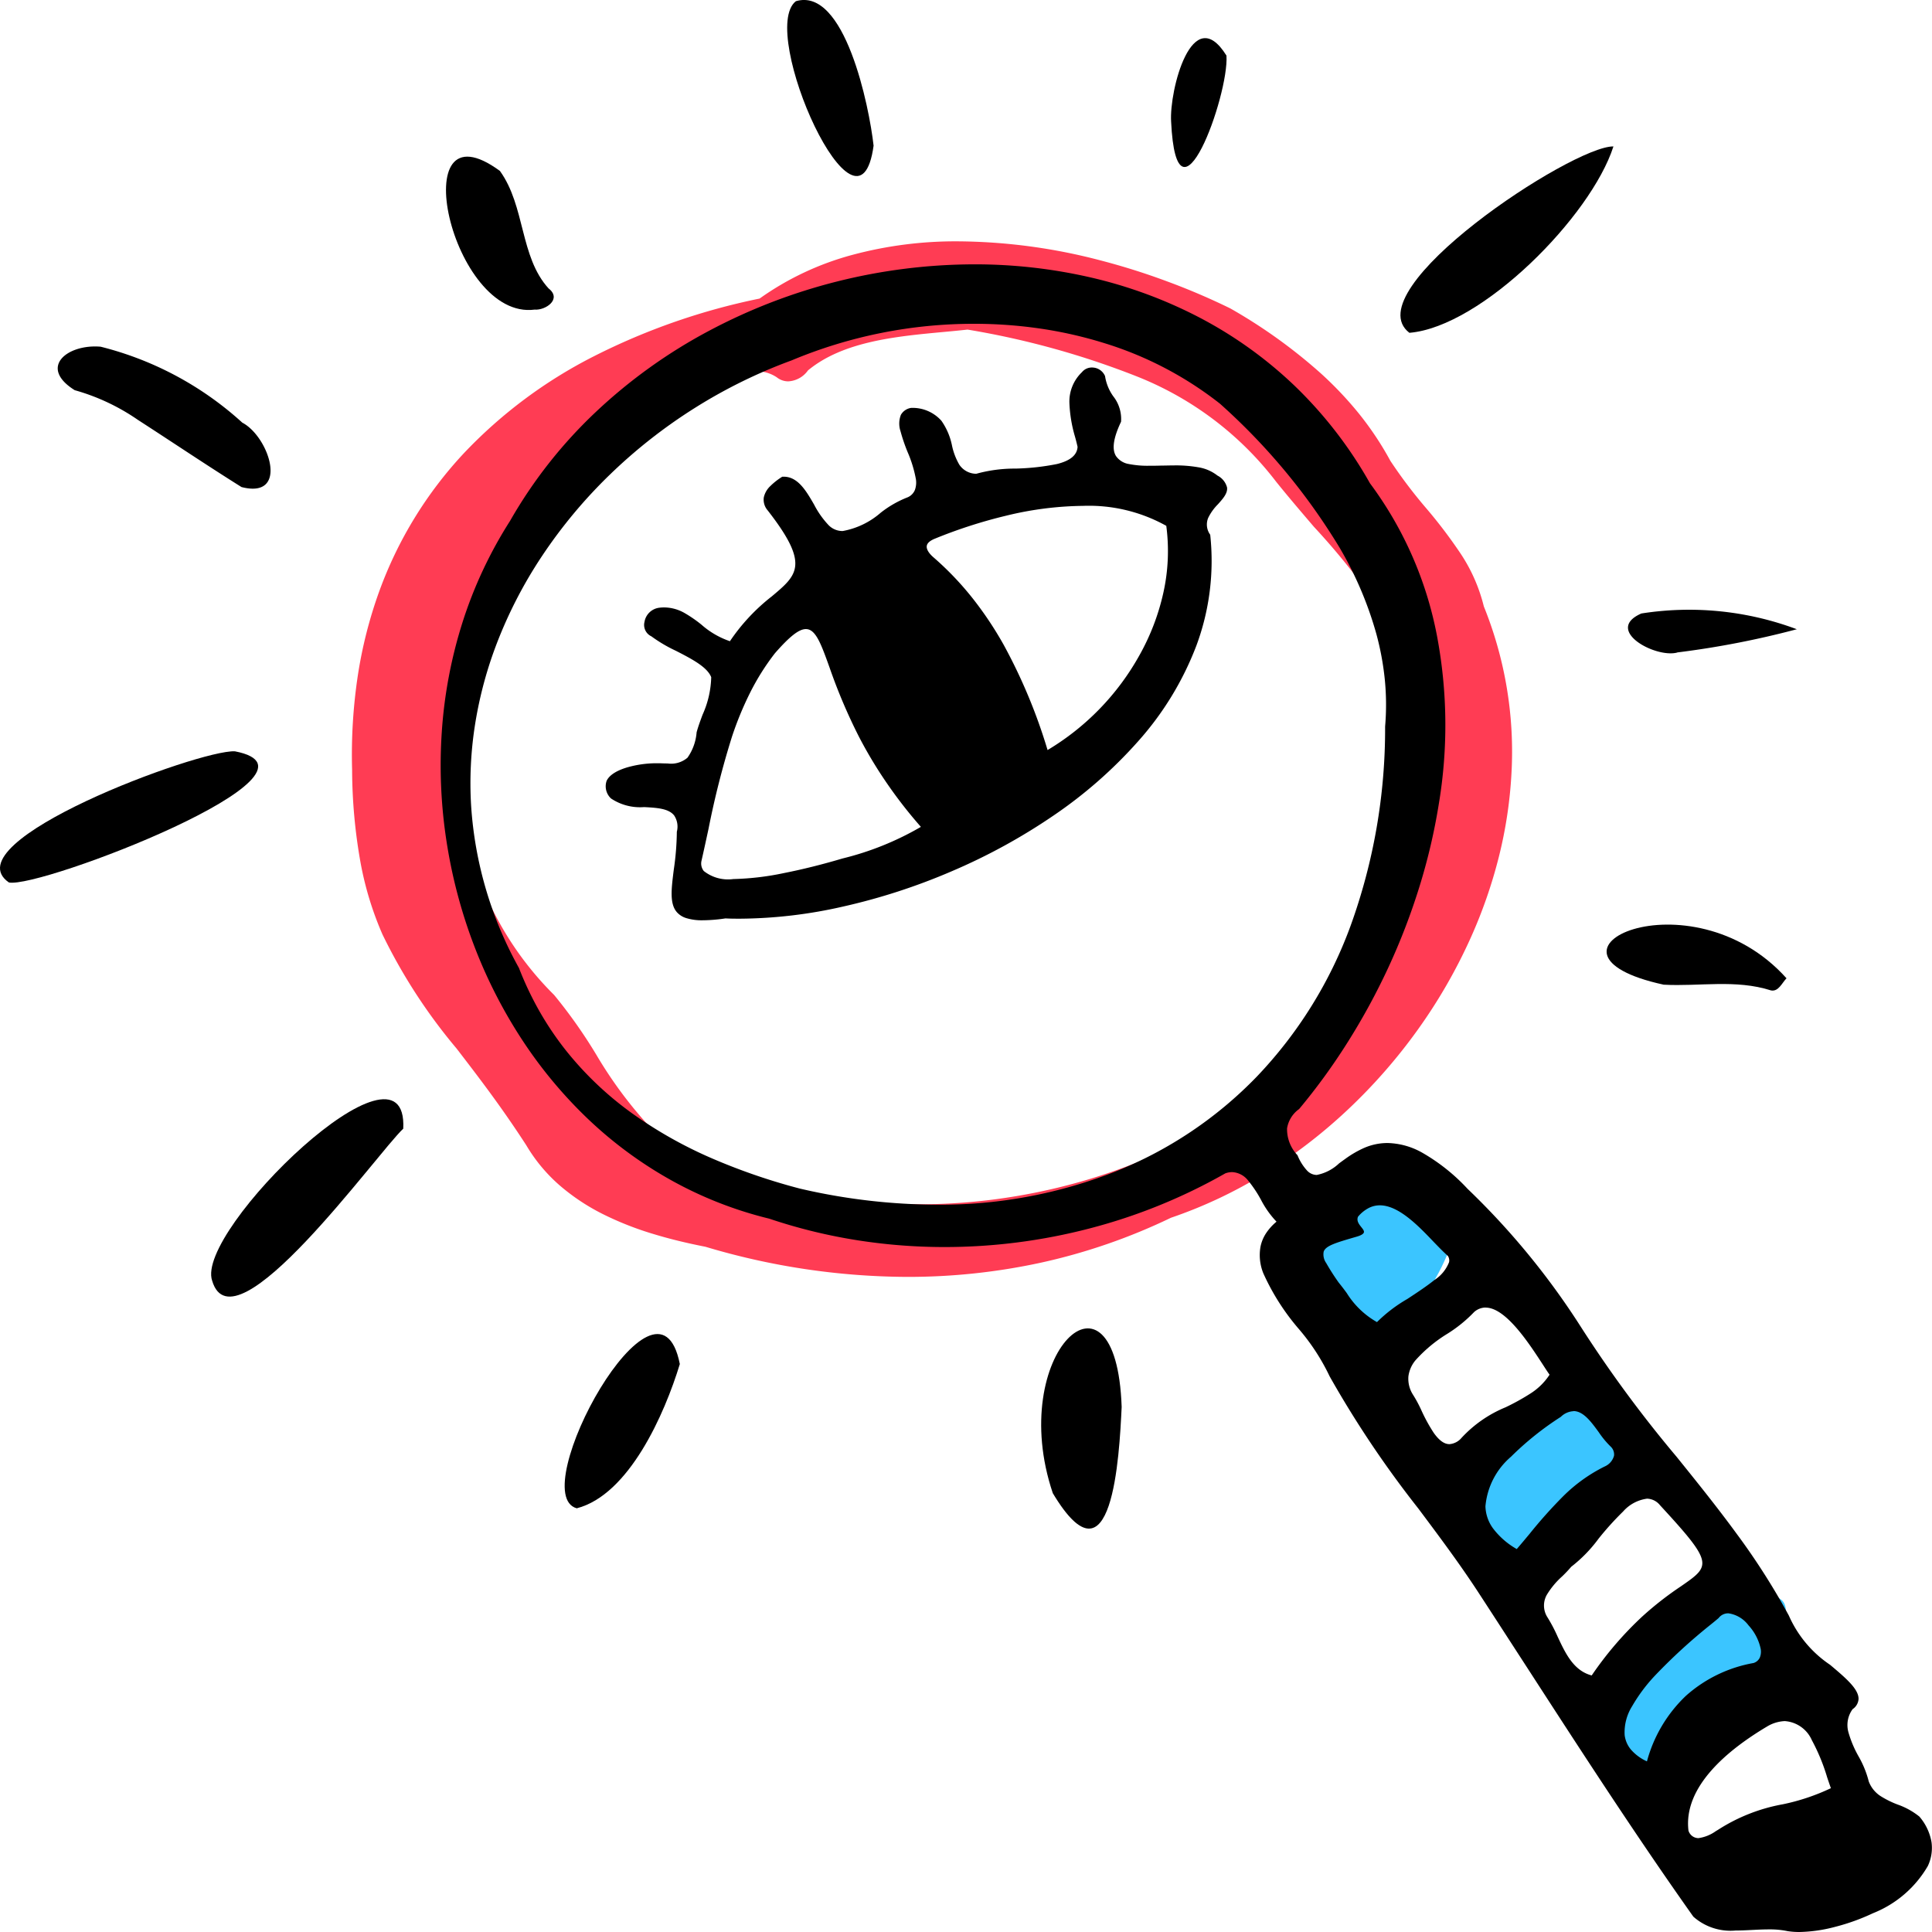 <svg xmlns="http://www.w3.org/2000/svg" width="72" height="72" viewBox="0 0 72 72"><g transform="translate(-402 -637.501)"><g transform="translate(415.115 646.495)"><path d="M20.7,38.592a26.5,26.5,0,0,1-7.523-1.122c-.712-.14-1.337-.293-1.911-.467a11.814,11.814,0,0,1-1.851-.72,7.85,7.85,0,0,1-1.639-1.072A6.071,6.071,0,0,1,6.5,33.69c-.93-1.439-1.818-2.592-2.6-3.609a20.493,20.493,0,0,1-2.762-4.253A12.163,12.163,0,0,1,.33,23.2a19.951,19.951,0,0,1-.323-3.5,19.77,19.77,0,0,1,.214-3.525,16.58,16.58,0,0,1,.8-3.139A15.052,15.052,0,0,1,4.169,7.9,17.679,17.679,0,0,1,9.032,4.276a24.426,24.426,0,0,1,6.16-2.143A10.779,10.779,0,0,1,18.667.5,14.824,14.824,0,0,1,22.589,0a21.371,21.371,0,0,1,5.288.705A25.471,25.471,0,0,1,30.4,1.5a24.969,24.969,0,0,1,2.336,1,19.583,19.583,0,0,1,3.373,2.421,13.456,13.456,0,0,1,1.42,1.5A11.718,11.718,0,0,1,38.7,8.18a17.961,17.961,0,0,0,1.329,1.759,18.309,18.309,0,0,1,1.29,1.7,6.243,6.243,0,0,1,.864,1.966,14.437,14.437,0,0,1,1.029,6.241,16.359,16.359,0,0,1-.471,3.1,18.159,18.159,0,0,1-1.037,2.987,19.806,19.806,0,0,1-1.972,3.432,20.417,20.417,0,0,1-2.608,2.985,19.364,19.364,0,0,1-3.113,2.391,17.147,17.147,0,0,1-3.487,1.647A22.043,22.043,0,0,1,25.7,38.057,23.3,23.3,0,0,1,20.7,38.592ZM15.078,4.837h0A3.306,3.306,0,0,0,13.46,5.5,5.243,5.243,0,0,1,12.4,6.06,18.656,18.656,0,0,0,6.325,10.9,11.925,11.925,0,0,0,4.44,14.245a10.165,10.165,0,0,0-.588,3.921,15.059,15.059,0,0,0,.812,5.37,11.986,11.986,0,0,0,2.873,4.551,18.8,18.8,0,0,1,1.574,2.231,15.9,15.9,0,0,0,1.846,2.526,5.744,5.744,0,0,0,1.178.954,4.811,4.811,0,0,0,1.486.587,17.755,17.755,0,0,0,3.659,1.132,20.1,20.1,0,0,0,3.87.37,21.712,21.712,0,0,0,3.194-.239,22.187,22.187,0,0,0,3.138-.7,21.633,21.633,0,0,0,2.994-1.153,20.232,20.232,0,0,0,2.762-1.584,18.409,18.409,0,0,0,2.443-2,16.679,16.679,0,0,0,2.035-2.392,15.306,15.306,0,0,0,2.5-5.9,8.358,8.358,0,0,0,.31-1.676,7.721,7.721,0,0,0-.039-1.578,9.071,9.071,0,0,0-.917-2.906,26.255,26.255,0,0,0-3.719-5.121h0c-.494-.578-.961-1.124-1.409-1.681a12.178,12.178,0,0,0-5.193-3.924,31,31,0,0,0-6.307-1.744c-.292.033-.591.061-.907.09-1.749.163-3.732.348-5.039,1.431a.963.963,0,0,1-.735.408.683.683,0,0,1-.428-.151,1.366,1.366,0,0,0-.75-.228Z" transform="translate(0 0)" fill="#ff3c54"/><g transform="translate(46.715 49.998)"><path d="M.11,5.293C.395,2.663,3.657-1.572,6.514.6c1.116.625-2.449,6.477-3.563,6.147-.18-.008-.4.184-.549.335C1.3,8.129-.457,6.646.11,5.293" transform="translate(0 0)" fill="#3bc5ff"/></g><path d="M6.016,1.762c-.461,2.215-2.071,4.78-4.5,4.943C-.878,6.757.151,3.424.671,2.022.963-.254,6.345-.961,6.016,1.762" transform="translate(35.248 34.569)" fill="#3bc5ff"/><path d="M.034,3.754c-.248-1.74,1.939-2.2,2.911-3.21C3.993-.317,5.088.029,6.184.33,7.748,2.322,4.4,4.653,3.229,6.133,2.011,7.019-.31,5.4.034,3.754" transform="translate(40.66 43.154)" fill="#3bc5ff"/></g><g transform="translate(402 637.501)"><g transform="translate(16.422 9.851)"><path d="M50.639,62.149a2.846,2.846,0,0,1-.437-.031,3.252,3.252,0,0,0-.715-.066c-.2,0-.412.011-.615.021h0c-.2.01-.415.021-.619.021a2.083,2.083,0,0,1-1.57-.518c-2.149-3.032-4.219-6.231-6.221-9.324h0l0,0c-.6-.925-1.218-1.882-1.83-2.82-.69-1.052-1.455-2.073-2.194-3.061a38.67,38.67,0,0,1-3.308-4.929,7.925,7.925,0,0,0-1.154-1.772,8.524,8.524,0,0,1-1.32-2.075,1.8,1.8,0,0,1-.1-1,1.442,1.442,0,0,1,.194-.471,1.991,1.991,0,0,1,.4-.447,3.533,3.533,0,0,1-.581-.819,4.526,4.526,0,0,0-.472-.707.806.806,0,0,0-.6-.321.772.772,0,0,0-.254.046,20.761,20.761,0,0,1-5.054,2.052,21.432,21.432,0,0,1-5.409.695,20.948,20.948,0,0,1-3.311-.263,20.007,20.007,0,0,1-3.223-.795,14.614,14.614,0,0,1-3.658-1.434A15.279,15.279,0,0,1,5.5,31.858,16.788,16.788,0,0,1,3.049,28.92a18.287,18.287,0,0,1-1.764-3.429A19.008,19.008,0,0,1,.222,21.526a18.564,18.564,0,0,1-.179-4.114A17.3,17.3,0,0,1,.81,13.356,16.107,16.107,0,0,1,2.586,9.562,17.5,17.5,0,0,1,5.8,5.485a19.437,19.437,0,0,1,4.187-3A21.153,21.153,0,0,1,19.88,0a19.221,19.221,0,0,1,4.337.487,17.046,17.046,0,0,1,4.055,1.492,15.548,15.548,0,0,1,3.547,2.542A15.763,15.763,0,0,1,34.633,8.16a13.868,13.868,0,0,1,2.5,5.7A17.866,17.866,0,0,1,37.2,20.1a22.32,22.32,0,0,1-.73,3.113,24.3,24.3,0,0,1-1.152,2.991A24.637,24.637,0,0,1,33.8,28.992a22.965,22.965,0,0,1-1.808,2.488,1.1,1.1,0,0,0-.449.721,1.409,1.409,0,0,0,.389,1,1.867,1.867,0,0,0,.356.571.5.5,0,0,0,.36.164,1.673,1.673,0,0,0,.832-.43c.073-.054.148-.109.227-.165a3.857,3.857,0,0,1,.7-.409,2.188,2.188,0,0,1,.876-.186,2.749,2.749,0,0,1,1.307.366,7.131,7.131,0,0,1,1.677,1.338,27.942,27.942,0,0,1,4.21,5.124,46.458,46.458,0,0,0,3.582,4.864c.746.925,1.516,1.881,2.229,2.856a25.8,25.8,0,0,1,1.956,3.064,4.29,4.29,0,0,0,1.535,1.833c.573.483,1.068.9,1.062,1.272a.494.494,0,0,1-.221.381,1,1,0,0,0-.157.859,4.071,4.071,0,0,0,.378.9,3.684,3.684,0,0,1,.38.935,1.122,1.122,0,0,0,.437.544,3.5,3.5,0,0,0,.639.317,2.736,2.736,0,0,1,.811.449,1.97,1.97,0,0,1,.452.953,1.572,1.572,0,0,1-.138.89,4.114,4.114,0,0,1-2.046,1.759,7.839,7.839,0,0,1-1.419.51A5.556,5.556,0,0,1,50.639,62.149Zm-.54-7.86h0a1.39,1.39,0,0,0-.664.2c-1.446.859-3.129,2.229-2.933,3.88a.391.391,0,0,0,.371.282,1.458,1.458,0,0,0,.647-.26l.082-.049a6.628,6.628,0,0,1,2.418-.953,7.879,7.879,0,0,0,1.79-.6c-.045-.123-.09-.259-.138-.4A7.249,7.249,0,0,0,51.1,55a1.189,1.189,0,0,0-1-.71ZM47.98,50.273h0a.446.446,0,0,0-.356.178c-.085.072-.183.153-.3.247a20.837,20.837,0,0,0-2.074,1.9,6.129,6.129,0,0,0-.848,1.137,1.837,1.837,0,0,0-.278,1.074,1.033,1.033,0,0,0,.231.538,1.724,1.724,0,0,0,.6.443,5.244,5.244,0,0,1,1.453-2.444,5.13,5.13,0,0,1,2.517-1.221.38.38,0,0,0,.237-.205.583.583,0,0,0,.03-.332,1.869,1.869,0,0,0-.452-.867,1.136,1.136,0,0,0-.761-.45ZM44.959,46h0a1.441,1.441,0,0,0-.894.48,11.041,11.041,0,0,0-.914,1.012,5.263,5.263,0,0,1-1.018,1.046,4.864,4.864,0,0,1-.337.357,3.016,3.016,0,0,0-.571.685.81.81,0,0,0,.012.825,5.786,5.786,0,0,1,.392.743c.291.621.592,1.263,1.267,1.44a12.908,12.908,0,0,1,1.888-2.2,12.248,12.248,0,0,1,1.432-1.118c.481-.333.772-.534.8-.82.044-.4-.447-.982-1.576-2.208A.643.643,0,0,0,44.959,46Zm-2.742-3.26h0a.725.725,0,0,0-.472.211,11.248,11.248,0,0,0-1.859,1.488,2.744,2.744,0,0,0-.95,1.845,1.461,1.461,0,0,0,.278.817,2.884,2.884,0,0,0,.889.777c.162-.187.322-.38.478-.567A17.548,17.548,0,0,1,41.843,45.9a5.9,5.9,0,0,1,1.538-1.1.611.611,0,0,0,.347-.4.4.4,0,0,0-.123-.339,3.354,3.354,0,0,1-.445-.536c-.283-.388-.575-.789-.944-.789Zm-3.274-3.863h0a.651.651,0,0,0-.431.17,5.133,5.133,0,0,1-1.007.815,5.285,5.285,0,0,0-1.182.988,1.176,1.176,0,0,0-.257.585,1.1,1.1,0,0,0,.164.681,4.794,4.794,0,0,1,.323.6,6.164,6.164,0,0,0,.462.84c.2.277.386.412.58.412a.655.655,0,0,0,.452-.236,4.629,4.629,0,0,1,1.636-1.136,8.423,8.423,0,0,0,.932-.516,2.36,2.36,0,0,0,.711-.7c-.073-.1-.162-.24-.266-.4h0c-.512-.785-1.368-2.1-2.116-2.1ZM35,35.068a.911.911,0,0,0-.414.1,1.3,1.3,0,0,0-.4.326c-.06.156.038.278.124.386.061.076.114.143.095.2s-.111.113-.288.162c-.753.219-1.131.329-1.209.551a.556.556,0,0,0,.093.425,8.458,8.458,0,0,0,.469.732c.1.123.2.253.3.391a3.151,3.151,0,0,0,1.124,1.079,5.5,5.5,0,0,1,1.131-.862c.355-.233.722-.475,1.012-.709a1.387,1.387,0,0,0,.543-.662.3.3,0,0,0-.044-.233c-.157-.139-.336-.324-.525-.519C36.434,35.829,35.7,35.068,35,35.068ZM19.881,2.216a17.559,17.559,0,0,0-6.8,1.363A19.1,19.1,0,0,0,9.456,5.362a19.386,19.386,0,0,0-3.15,2.475,18.443,18.443,0,0,0-2.53,3.036,16.613,16.613,0,0,0-1.763,3.465A14.96,14.96,0,0,0,1.274,17.2a14,14,0,0,0-.139,2.972,14.34,14.34,0,0,0,1.783,6.051A12.194,12.194,0,0,0,3.7,27.866a11.675,11.675,0,0,0,.978,1.442,12.432,12.432,0,0,0,2.448,2.325,16.018,16.018,0,0,0,2.96,1.674,22.831,22.831,0,0,0,3.3,1.137,22.812,22.812,0,0,0,5.1.6h0a17.753,17.753,0,0,0,6.647-1.231,15.114,15.114,0,0,0,5.278-3.537,16.172,16.172,0,0,0,3.493-5.608,21.566,21.566,0,0,0,1.293-7.445,9.532,9.532,0,0,0-.012-1.755,10.489,10.489,0,0,0-.316-1.7,13.463,13.463,0,0,0-1.367-3.206,23.43,23.43,0,0,0-4.46-5.369A13.262,13.262,0,0,0,24.744,2.94a15.6,15.6,0,0,0-2.4-.546A17,17,0,0,0,19.881,2.216Z" transform="translate(0 0)"/></g><path d="M.038,6.764C-.612,4.9,7.357-2.826,7.16,1.1,6.183,2.014.837,9.487.038,6.764" transform="translate(7.868 40.963)"/><path d="M8.753,0C12.79.776,1.488,5.124.332,4.888-1.855,3.37,7.423-.067,8.753,0" transform="translate(0 27.999)"/><path d="M7.938,0C7.1,2.61,3.034,6.719.334,6.946-1.731,5.355,6.4-.021,7.938,0" transform="translate(52.19 5.457)"/><path d="M3,2.929C2.913,4.748,2.656,9.853.434,6.142-1.32.943,2.8-2.913,3,2.929" transform="translate(38.801 49.505)"/><path d="M1.6.009A12.26,12.26,0,0,1,6.878,2.839c1.008.529,1.763,2.862-.03,2.4-1.3-.814-2.569-1.669-3.856-2.5A7.881,7.881,0,0,0,.632,1.629C-.738.771.366-.1,1.6.009" transform="translate(2.152 12.912)"/><path d="M4.29,1.118C3.725,2.976,2.4,5.989.449,6.494-1.5,5.96,3.457-3.106,4.29,1.118" transform="translate(21.045 49.716)"/><path d="M3.306,5.7C.194,6.11-1.622-2.135,2.009.532c.95,1.314.739,3.2,1.812,4.377.515.4-.114.825-.515.791" transform="translate(16.621 5.838)"/><path d="M3.22,5.429C2.659,9.553-1.11,1.17.323.045,2.15-.5,3.06,3.977,3.22,5.429" transform="translate(29.336 0)"/><path d="M6.706,2c-.171.176-.3.506-.578.452-1.317-.421-2.671-.141-4-.214C-3.37,1.041,3.117-2.005,6.706,2" transform="translate(59.872 34.458)"/><path d="M1.836,1.569C1.013,1.785-.9.728.5.113A11.45,11.45,0,0,1,6.294.7a33.273,33.273,0,0,1-4.458.865" transform="translate(60.668 22.75)"/><path d="M0,3.109C-.072,1.951.786-1.4,2.063.651,2.16,2.139.209,7.5,0,3.109" transform="translate(43.644 1.421)"/><path d="M3.626,20.6h0a1.974,1.974,0,0,1-.609-.079.768.768,0,0,1-.359-.226c-.275-.321-.2-.878-.112-1.582A10.3,10.3,0,0,0,2.66,17.3a.752.752,0,0,0-.1-.606c-.207-.263-.65-.287-1.12-.312a1.947,1.947,0,0,1-1.233-.321.62.62,0,0,1-.164-.657c.067-.146.257-.352.781-.506a4.008,4.008,0,0,1,1.045-.15c.051,0,.1,0,.142,0,.124.005.222.008.306.008a.939.939,0,0,0,.74-.215,1.9,1.9,0,0,0,.34-.946c.057-.212.137-.427.221-.654a3.607,3.607,0,0,0,.323-1.4c-.15-.385-.742-.689-1.315-.983a5.394,5.394,0,0,1-.917-.541.467.467,0,0,1-.255-.535.637.637,0,0,1,.539-.528,1.491,1.491,0,0,1,.195-.013,1.557,1.557,0,0,1,.745.2,4.832,4.832,0,0,1,.647.445,3.112,3.112,0,0,0,1.058.614A7.278,7.278,0,0,1,6.2,8.528c.484-.406.834-.7.872-1.147.039-.466-.267-1.08-1.025-2.054A.609.609,0,0,1,5.9,4.845a.818.818,0,0,1,.243-.426,2.517,2.517,0,0,1,.447-.35H6.64c.533,0,.838.527,1.133,1.036a3.35,3.35,0,0,0,.52.746.723.723,0,0,0,.546.243,2.945,2.945,0,0,0,1.418-.682,3.905,3.905,0,0,1,1.007-.576.508.508,0,0,0,.268-.274.814.814,0,0,0,.037-.4,4.616,4.616,0,0,0-.31-1.013,6.444,6.444,0,0,1-.264-.777.891.891,0,0,1,.015-.609.527.527,0,0,1,.382-.258,1.439,1.439,0,0,1,1.128.48,2.451,2.451,0,0,1,.395.927,2.4,2.4,0,0,0,.27.706.764.764,0,0,0,.634.342,5.367,5.367,0,0,1,1.462-.193,8.878,8.878,0,0,0,1.545-.17c.5-.124.749-.334.768-.64-.029-.129-.063-.264-.1-.393A5.1,5.1,0,0,1,17.289,1.3,1.512,1.512,0,0,1,17.757.174.473.473,0,0,1,18.131,0a.527.527,0,0,1,.487.32,1.741,1.741,0,0,0,.307.754,1.362,1.362,0,0,1,.289.948c-.285.6-.347,1.018-.19,1.275a.722.722,0,0,0,.483.3,3.614,3.614,0,0,0,.776.064c.138,0,.278,0,.427-.006h.009c.139,0,.3-.006.449-.006a4.836,4.836,0,0,1,.912.067,1.561,1.561,0,0,1,.73.313.692.692,0,0,1,.355.444c.026.215-.152.414-.341.625a1.87,1.87,0,0,0-.363.508.647.647,0,0,0,.076.626,9.06,9.06,0,0,1-.517,4.137,11.474,11.474,0,0,1-2.173,3.565A16.877,16.877,0,0,1,16.693,16.7a22.081,22.081,0,0,1-3.8,2.078,22.964,22.964,0,0,1-4.026,1.308,17.713,17.713,0,0,1-3.841.455h0c-.186,0-.372,0-.553-.011A5.893,5.893,0,0,1,3.626,20.6ZM7.469,9.748c-.256,0-.6.268-1.153.9a8.884,8.884,0,0,0-.937,1.493,12.245,12.245,0,0,0-.665,1.619,32.2,32.2,0,0,0-.873,3.431c-.085.393-.173.8-.264,1.2a.447.447,0,0,0,.087.373,1.457,1.457,0,0,0,1.1.3,10.289,10.289,0,0,0,1.906-.227c.669-.132,1.417-.318,2.164-.54a10.974,10.974,0,0,0,2.921-1.178A17.069,17.069,0,0,1,10.4,15.364a16.1,16.1,0,0,1-.954-1.606,20.526,20.526,0,0,1-1.093-2.572C8.031,10.289,7.834,9.748,7.469,9.748ZM17.8,5.156h0a12.571,12.571,0,0,0-2.879.369,18.244,18.244,0,0,0-2.648.855c-.188.078-.288.169-.3.277s.064.255.251.417a11.359,11.359,0,0,1,1.463,1.532,13.24,13.24,0,0,1,1.158,1.737,20.372,20.372,0,0,1,1.631,3.913A9.475,9.475,0,0,0,19.9,10.723a8.522,8.522,0,0,0,.892-2.334A7.147,7.147,0,0,0,20.9,5.9,5.927,5.927,0,0,0,17.8,5.156Z" transform="translate(22.564 13.696)"/></g></g></svg>